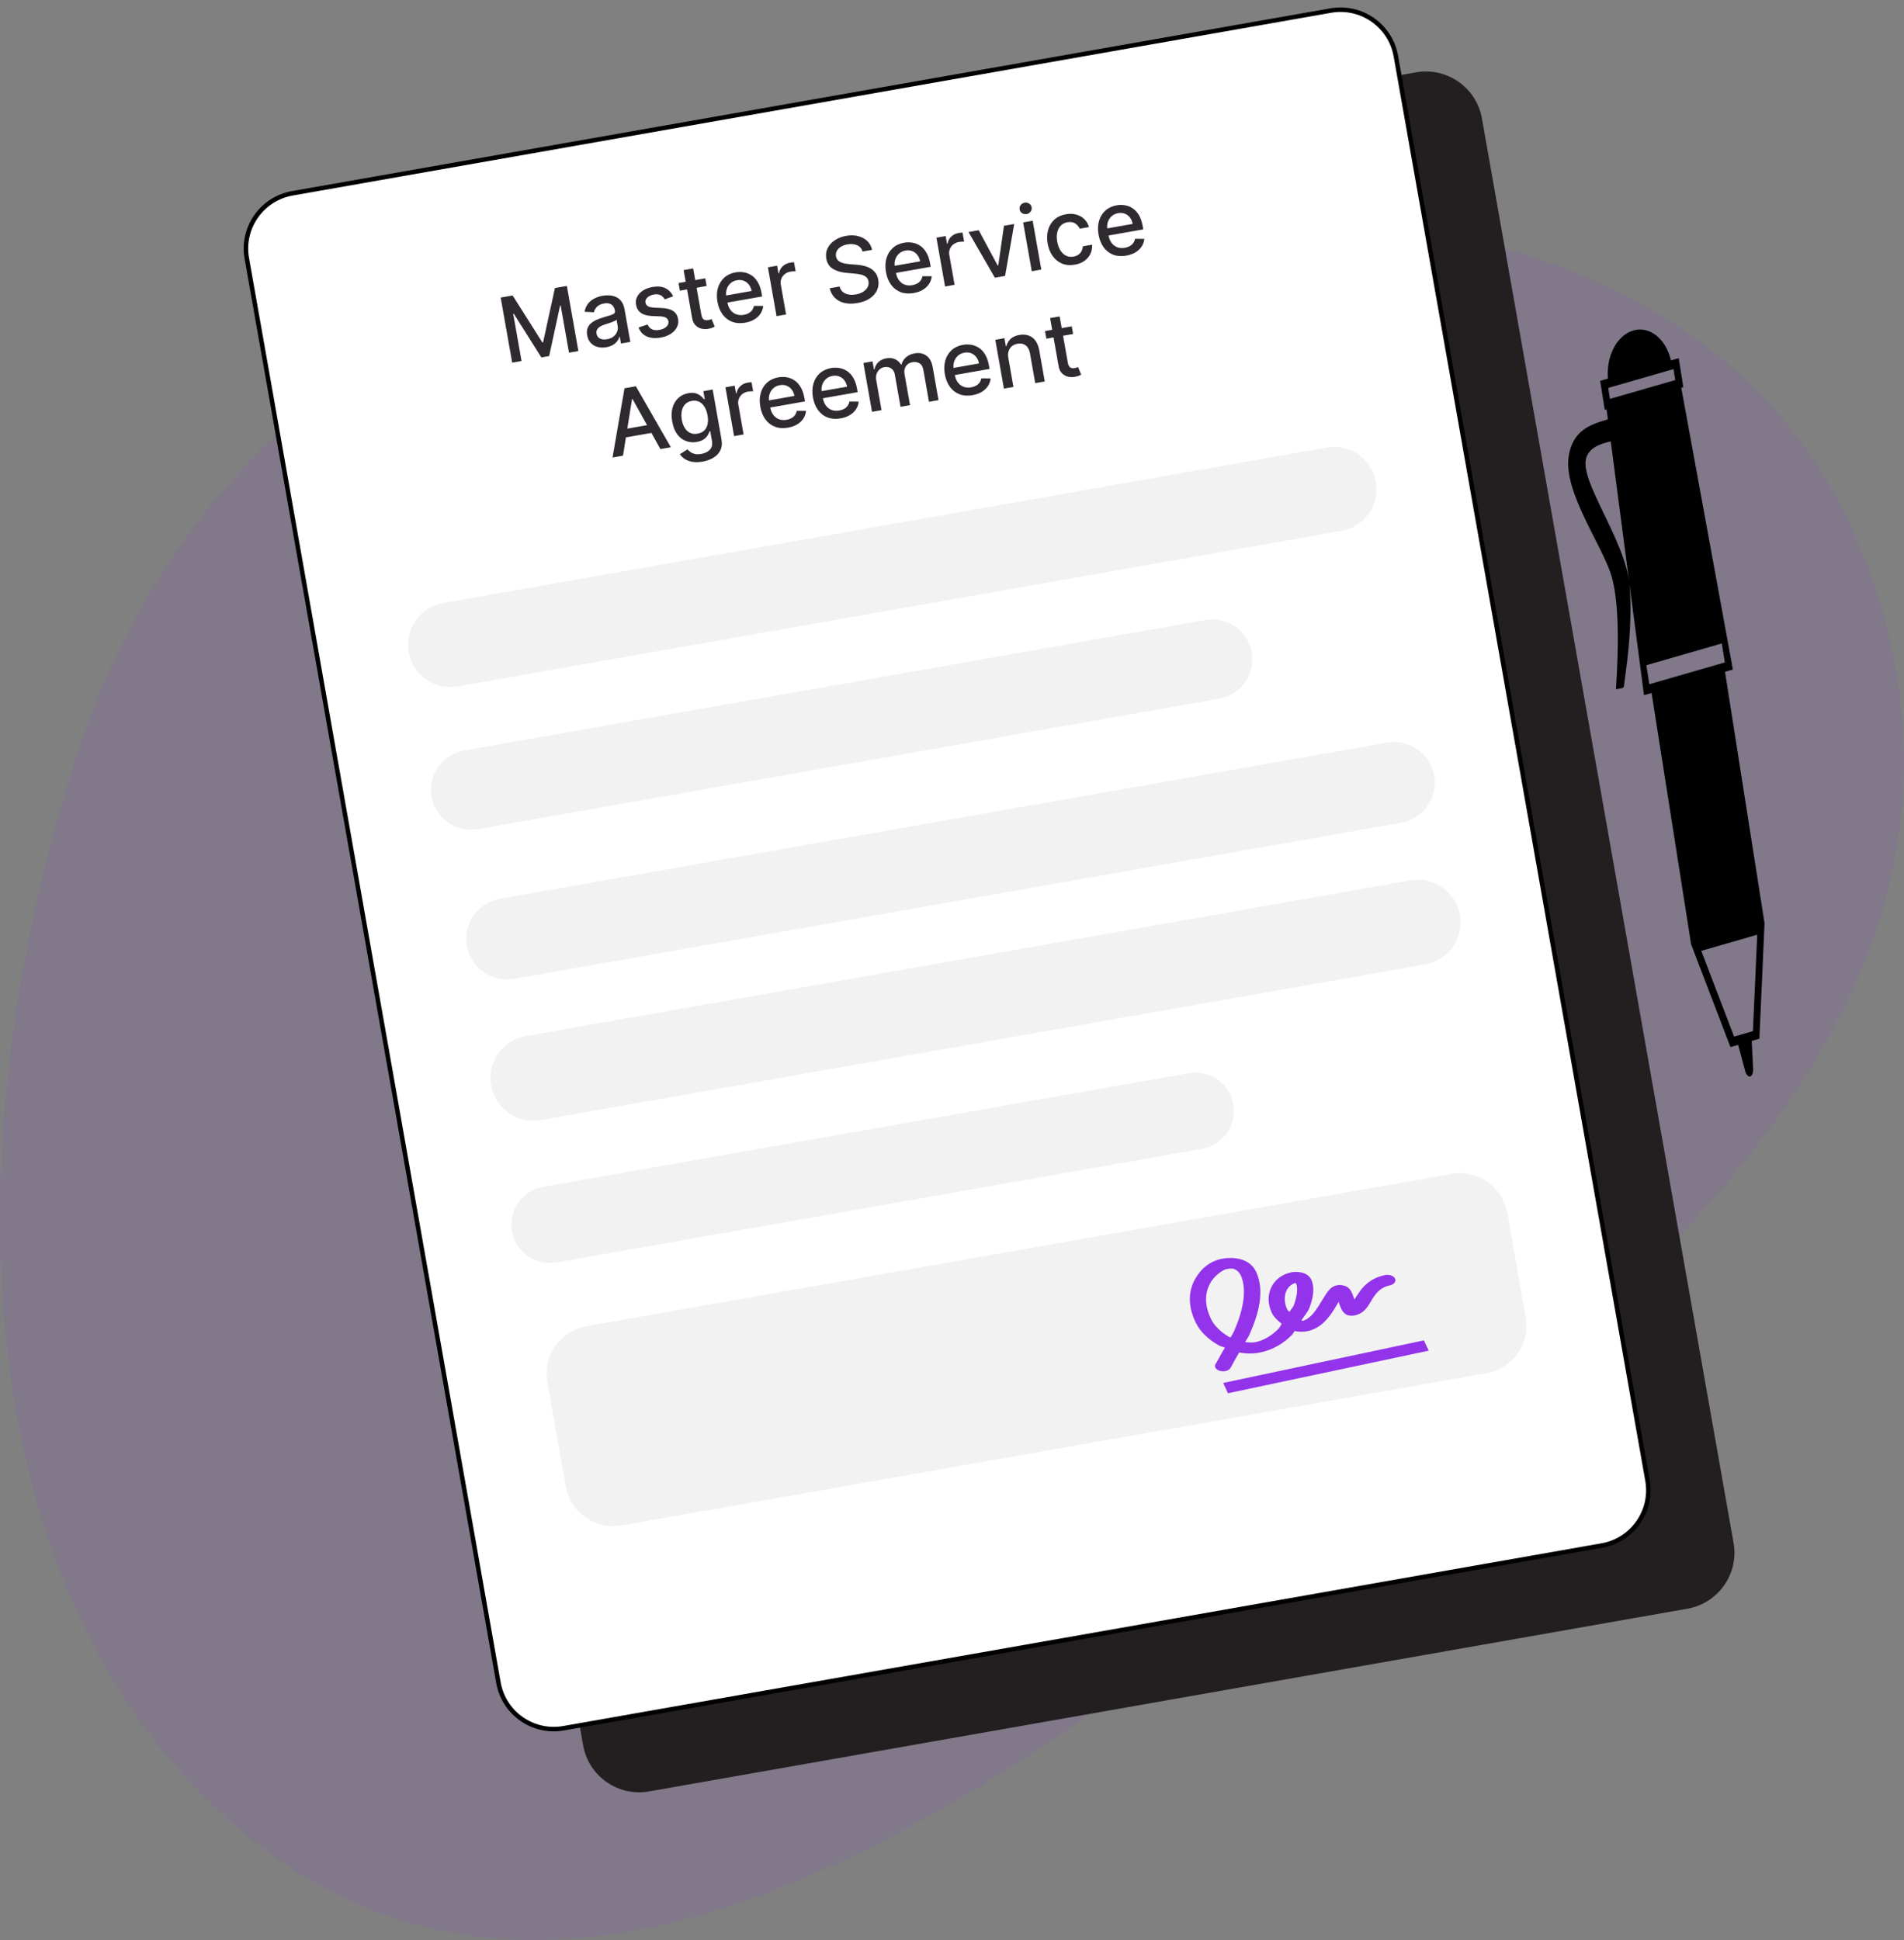<svg width="212" height="216" viewBox="0 0 212 216" fill="none" xmlns="http://www.w3.org/2000/svg">
<rect x="0" y="0" width="212" height="216" fill="#808080" stroke="none"/>
<g clip-path="url(#clip0_166_5023)">
<path fill-rule="evenodd" clip-rule="evenodd" d="M88.594 24.123C135.33 20.618 195.203 17.91 209.55 67.906C223.849 117.738 172.542 152.52 133.839 181.798C100.984 206.652 60.684 230.641 28.304 205.015C-4.988 178.669 -5.327 125.751 8.938 82.953C21.243 46.033 53.521 26.754 88.594 24.123Z" fill="#9333EA" fill-opacity="0.1"/>
<path d="M157.663 8.056L42.05 28.401C38.603 29.007 36.301 32.288 36.909 35.728L64.929 194.315C65.537 197.755 68.824 200.052 72.271 199.445L187.884 179.101C191.331 178.494 193.633 175.213 193.025 171.773L165.005 13.187C164.398 9.746 161.11 7.449 157.663 8.056Z" fill="#231F20"/>
<path d="M148.17 1.176L32.557 21.521C29.153 22.12 26.88 25.359 27.48 28.756L55.5 187.343C56.1 190.74 59.346 193.009 62.75 192.41L178.363 172.065C181.767 171.466 184.04 168.227 183.44 164.829L155.421 6.243C154.82 2.846 151.574 0.577 148.17 1.176Z" fill="white" stroke="black" stroke-width="0.5"/>
<path d="M55.748 33.13L57.078 32.896L60.386 38.124L60.471 38.109L61.788 32.068L63.117 31.834L64.398 39.082L63.355 39.265L62.429 34.02L62.361 34.032L61.144 39.643L60.279 39.796L57.211 34.935L57.144 34.947L58.072 40.195L57.029 40.379L55.748 33.13ZM67.513 38.658C67.168 38.719 66.844 38.71 66.543 38.631C66.241 38.551 65.987 38.402 65.78 38.185C65.576 37.968 65.442 37.682 65.379 37.325C65.325 37.019 65.34 36.756 65.423 36.537C65.506 36.318 65.638 36.133 65.819 35.982C65.999 35.831 66.208 35.704 66.446 35.601C66.684 35.499 66.929 35.409 67.181 35.333C67.501 35.238 67.76 35.161 67.959 35.101C68.158 35.04 68.299 34.972 68.381 34.9C68.463 34.827 68.493 34.727 68.47 34.599L68.466 34.575C68.411 34.265 68.281 34.041 68.076 33.902C67.874 33.763 67.601 33.723 67.258 33.783C66.901 33.846 66.634 33.975 66.456 34.169C66.281 34.36 66.17 34.559 66.126 34.764L65.09 34.712C65.15 34.361 65.275 34.064 65.466 33.822C65.659 33.576 65.897 33.381 66.178 33.236C66.459 33.089 66.764 32.987 67.093 32.929C67.31 32.891 67.546 32.877 67.798 32.885C68.053 32.892 68.299 32.944 68.535 33.041C68.774 33.137 68.984 33.298 69.165 33.525C69.346 33.748 69.472 34.058 69.542 34.454L70.18 38.064L69.144 38.246L69.013 37.503L68.97 37.511C68.926 37.66 68.847 37.812 68.733 37.969C68.619 38.125 68.462 38.266 68.263 38.391C68.063 38.516 67.813 38.605 67.513 38.658ZM67.593 37.768C67.886 37.716 68.127 37.614 68.314 37.462C68.504 37.309 68.637 37.13 68.713 36.925C68.791 36.717 68.811 36.505 68.773 36.29L68.649 35.59C68.618 35.634 68.551 35.682 68.448 35.735C68.347 35.784 68.23 35.832 68.097 35.88C67.964 35.926 67.833 35.969 67.707 36.011C67.58 36.05 67.473 36.083 67.388 36.111C67.187 36.173 67.007 36.249 66.847 36.341C66.69 36.432 66.571 36.544 66.49 36.677C66.41 36.808 66.388 36.968 66.421 37.157C66.467 37.419 66.599 37.6 66.817 37.7C67.034 37.798 67.293 37.821 67.593 37.768ZM74.948 32.989L74.016 33.328C73.955 33.212 73.87 33.106 73.763 33.011C73.658 32.915 73.527 32.845 73.368 32.8C73.208 32.755 73.019 32.751 72.799 32.79C72.499 32.843 72.26 32.954 72.083 33.124C71.905 33.292 71.835 33.48 71.872 33.69C71.904 33.872 71.998 34.007 72.152 34.094C72.306 34.181 72.54 34.233 72.853 34.251L73.753 34.297C74.274 34.325 74.679 34.437 74.968 34.635C75.256 34.832 75.434 35.123 75.502 35.508C75.56 35.833 75.517 36.14 75.373 36.428C75.23 36.713 75.004 36.958 74.694 37.16C74.386 37.363 74.012 37.503 73.572 37.581C72.962 37.688 72.442 37.646 72.011 37.454C71.579 37.26 71.277 36.93 71.104 36.464L72.102 36.128C72.212 36.383 72.379 36.562 72.602 36.664C72.825 36.763 73.095 36.785 73.414 36.729C73.762 36.668 74.027 36.547 74.21 36.366C74.392 36.183 74.465 35.987 74.427 35.777C74.397 35.607 74.308 35.475 74.16 35.383C74.015 35.289 73.806 35.236 73.536 35.222L72.578 35.183C72.049 35.156 71.641 35.039 71.353 34.829C71.067 34.619 70.89 34.321 70.822 33.934C70.765 33.613 70.805 33.316 70.942 33.044C71.079 32.772 71.295 32.54 71.588 32.35C71.88 32.157 72.231 32.025 72.64 31.953C73.229 31.85 73.715 31.896 74.098 32.091C74.481 32.284 74.764 32.583 74.948 32.989ZM78.528 30.99L78.678 31.84L75.703 32.363L75.553 31.514L78.528 30.99ZM76.121 30.071L77.181 29.884L78.09 35.027C78.126 35.232 78.184 35.381 78.263 35.474C78.343 35.565 78.435 35.62 78.538 35.641C78.644 35.659 78.754 35.658 78.87 35.638C78.955 35.623 79.029 35.603 79.091 35.581C79.152 35.557 79.2 35.539 79.234 35.526L79.581 36.366C79.523 36.401 79.44 36.44 79.33 36.483C79.221 36.529 79.082 36.569 78.912 36.601C78.634 36.654 78.365 36.651 78.106 36.589C77.846 36.528 77.623 36.402 77.436 36.211C77.249 36.02 77.126 35.761 77.068 35.433L76.121 30.071ZM82.97 35.927C82.433 36.021 81.951 35.988 81.523 35.828C81.097 35.664 80.741 35.392 80.457 35.012C80.175 34.628 79.984 34.155 79.884 33.591C79.786 33.034 79.803 32.525 79.936 32.063C80.072 31.602 80.306 31.218 80.64 30.914C80.976 30.609 81.397 30.412 81.903 30.323C82.211 30.269 82.517 30.267 82.824 30.318C83.13 30.369 83.417 30.483 83.685 30.659C83.953 30.836 84.183 31.086 84.377 31.41C84.57 31.731 84.71 32.138 84.797 32.631L84.864 33.006L80.534 33.768L80.394 32.976L83.684 32.396C83.635 32.118 83.535 31.881 83.384 31.686C83.232 31.489 83.042 31.346 82.814 31.258C82.589 31.168 82.339 31.148 82.065 31.196C81.767 31.249 81.52 31.367 81.323 31.553C81.129 31.735 80.992 31.954 80.913 32.209C80.835 32.461 80.821 32.723 80.869 32.994L80.978 33.614C81.042 33.977 81.161 34.275 81.334 34.507C81.508 34.739 81.724 34.902 81.979 34.995C82.234 35.087 82.516 35.105 82.826 35.051C83.027 35.015 83.205 34.955 83.361 34.869C83.516 34.781 83.644 34.669 83.744 34.532C83.844 34.395 83.911 34.236 83.945 34.055L84.98 34.059C84.952 34.368 84.853 34.651 84.685 34.91C84.518 35.166 84.289 35.382 83.999 35.56C83.71 35.735 83.367 35.857 82.97 35.927ZM86.464 35.199L85.504 29.763L86.529 29.582L86.681 30.446L86.738 30.436C86.786 30.126 86.92 29.865 87.141 29.653C87.364 29.439 87.635 29.304 87.954 29.247C88.02 29.236 88.099 29.224 88.189 29.213C88.282 29.202 88.356 29.195 88.409 29.193L88.588 30.205C88.543 30.201 88.465 30.201 88.354 30.206C88.242 30.209 88.132 30.22 88.023 30.239C87.772 30.283 87.558 30.375 87.381 30.516C87.206 30.654 87.078 30.826 86.997 31.032C86.916 31.236 86.896 31.456 86.938 31.692L87.525 35.012L86.464 35.199ZM96.042 28.003C95.945 27.675 95.743 27.443 95.436 27.307C95.129 27.169 94.767 27.136 94.351 27.209C94.053 27.262 93.804 27.354 93.603 27.487C93.402 27.617 93.256 27.774 93.164 27.959C93.074 28.14 93.047 28.333 93.083 28.538C93.114 28.711 93.18 28.852 93.282 28.963C93.387 29.073 93.513 29.16 93.661 29.221C93.81 29.28 93.967 29.324 94.13 29.354C94.294 29.381 94.45 29.4 94.598 29.41L95.339 29.47C95.581 29.485 95.832 29.52 96.093 29.574C96.353 29.628 96.602 29.716 96.838 29.837C97.074 29.959 97.276 30.125 97.445 30.336C97.616 30.547 97.731 30.815 97.788 31.141C97.861 31.551 97.819 31.934 97.662 32.29C97.508 32.646 97.246 32.951 96.877 33.206C96.51 33.46 96.043 33.637 95.475 33.737C94.932 33.833 94.446 33.83 94.018 33.727C93.591 33.625 93.237 33.435 92.956 33.159C92.675 32.88 92.485 32.524 92.384 32.092L93.483 31.898C93.551 32.157 93.674 32.359 93.854 32.508C94.036 32.654 94.251 32.748 94.5 32.792C94.751 32.833 95.017 32.829 95.299 32.779C95.609 32.725 95.875 32.628 96.099 32.489C96.326 32.347 96.493 32.176 96.601 31.977C96.71 31.776 96.743 31.557 96.701 31.321C96.663 31.106 96.571 30.941 96.424 30.826C96.279 30.71 96.095 30.626 95.871 30.573C95.649 30.52 95.402 30.482 95.13 30.459L94.231 30.376C93.621 30.321 93.119 30.169 92.725 29.922C92.332 29.675 92.091 29.299 92.002 28.794C91.928 28.377 91.978 27.992 92.149 27.641C92.321 27.289 92.586 26.993 92.943 26.753C93.3 26.51 93.722 26.346 94.209 26.26C94.701 26.174 95.15 26.183 95.556 26.29C95.965 26.395 96.305 26.58 96.576 26.844C96.846 27.105 97.02 27.43 97.099 27.817L96.042 28.003ZM101.734 32.625C101.197 32.719 100.715 32.686 100.286 32.526C99.86 32.362 99.505 32.09 99.221 31.71C98.938 31.326 98.748 30.853 98.648 30.289C98.549 29.732 98.567 29.223 98.7 28.762C98.835 28.3 99.07 27.917 99.404 27.612C99.74 27.307 100.161 27.11 100.667 27.021C100.974 26.967 101.281 26.966 101.587 27.016C101.894 27.067 102.181 27.181 102.449 27.357C102.716 27.534 102.947 27.784 103.14 28.108C103.334 28.429 103.474 28.836 103.561 29.329L103.627 29.704L99.297 30.466L99.157 29.674L102.448 29.095C102.399 28.816 102.299 28.579 102.147 28.385C101.995 28.188 101.806 28.045 101.578 27.956C101.352 27.867 101.103 27.846 100.828 27.894C100.53 27.947 100.283 28.066 100.087 28.251C99.892 28.434 99.756 28.652 99.676 28.907C99.599 29.159 99.584 29.421 99.632 29.692L99.742 30.312C99.806 30.675 99.924 30.973 100.097 31.205C100.272 31.437 100.487 31.6 100.743 31.694C100.998 31.785 101.28 31.803 101.59 31.749C101.791 31.713 101.969 31.653 102.124 31.567C102.28 31.479 102.407 31.367 102.507 31.23C102.608 31.093 102.675 30.934 102.708 30.753L103.744 30.757C103.716 31.066 103.617 31.35 103.448 31.608C103.281 31.864 103.053 32.08 102.762 32.258C102.474 32.433 102.131 32.555 101.734 32.625ZM105.228 31.897L104.267 26.461L105.292 26.28L105.445 27.144L105.502 27.134C105.549 26.824 105.683 26.563 105.905 26.352C106.127 26.137 106.398 26.002 106.718 25.946C106.784 25.934 106.862 25.923 106.953 25.912C107.046 25.9 107.119 25.893 107.172 25.891L107.351 26.903C107.307 26.899 107.229 26.899 107.117 26.904C107.006 26.907 106.896 26.918 106.787 26.937C106.536 26.981 106.322 27.073 106.144 27.214C105.969 27.352 105.841 27.524 105.76 27.731C105.68 27.935 105.66 28.155 105.701 28.391L106.288 31.71L105.228 31.897ZM112.926 24.937L111.911 30.721L110.776 30.921L107.837 25.833L108.975 25.632L111.094 29.573L111.15 29.563L111.787 25.137L112.926 24.937ZM114.883 30.198L113.922 24.762L114.983 24.575L115.943 30.011L114.883 30.198ZM114.309 23.829C114.125 23.861 113.956 23.828 113.802 23.728C113.65 23.626 113.558 23.489 113.528 23.317C113.497 23.142 113.536 22.982 113.644 22.837C113.755 22.688 113.902 22.598 114.086 22.565C114.271 22.533 114.439 22.568 114.591 22.67C114.745 22.769 114.837 22.906 114.868 23.081C114.899 23.253 114.859 23.413 114.749 23.562C114.64 23.707 114.494 23.796 114.309 23.829ZM119.683 29.466C119.156 29.559 118.681 29.52 118.259 29.349C117.838 29.174 117.488 28.894 117.21 28.508C116.932 28.121 116.745 27.655 116.649 27.11C116.551 26.558 116.569 26.052 116.703 25.593C116.836 25.132 117.07 24.749 117.406 24.444C117.743 24.139 118.167 23.942 118.68 23.852C119.094 23.779 119.476 23.791 119.827 23.887C120.178 23.981 120.477 24.147 120.724 24.386C120.973 24.624 121.149 24.923 121.251 25.282L120.219 25.464C120.118 25.219 119.949 25.022 119.713 24.874C119.48 24.725 119.194 24.681 118.856 24.74C118.56 24.792 118.315 24.916 118.12 25.11C117.927 25.303 117.795 25.552 117.722 25.859C117.65 26.164 117.647 26.51 117.715 26.897C117.785 27.293 117.906 27.625 118.078 27.891C118.249 28.158 118.459 28.351 118.707 28.47C118.957 28.589 119.232 28.622 119.532 28.57C119.733 28.534 119.909 28.466 120.059 28.364C120.211 28.259 120.33 28.128 120.417 27.969C120.506 27.81 120.555 27.628 120.566 27.424L121.598 27.243C121.622 27.601 121.563 27.935 121.42 28.245C121.278 28.555 121.059 28.817 120.766 29.031C120.474 29.246 120.114 29.391 119.683 29.466ZM125.403 28.46C124.866 28.554 124.384 28.521 123.955 28.361C123.529 28.197 123.174 27.925 122.89 27.544C122.608 27.161 122.417 26.688 122.317 26.124C122.218 25.567 122.236 25.058 122.369 24.596C122.504 24.135 122.739 23.752 123.073 23.447C123.409 23.142 123.83 22.945 124.336 22.856C124.643 22.802 124.95 22.8 125.256 22.851C125.563 22.902 125.85 23.016 126.117 23.192C126.385 23.369 126.616 23.619 126.81 23.943C127.003 24.264 127.143 24.671 127.23 25.164L127.296 25.539L122.966 26.301L122.826 25.509L126.117 24.929C126.068 24.651 125.968 24.414 125.816 24.22C125.665 24.023 125.475 23.88 125.247 23.791C125.021 23.701 124.772 23.681 124.498 23.729C124.2 23.782 123.952 23.901 123.756 24.086C123.561 24.269 123.425 24.487 123.345 24.742C123.268 24.994 123.253 25.256 123.301 25.527L123.411 26.146C123.475 26.51 123.593 26.808 123.766 27.04C123.941 27.272 124.156 27.435 124.412 27.529C124.667 27.62 124.949 27.638 125.259 27.584C125.46 27.548 125.638 27.488 125.794 27.402C125.949 27.314 126.076 27.202 126.176 27.065C126.277 26.928 126.343 26.769 126.377 26.588L127.413 26.592C127.385 26.901 127.286 27.184 127.117 27.443C126.95 27.698 126.721 27.915 126.431 28.093C126.143 28.268 125.8 28.39 125.403 28.46ZM69.365 50.732L68.202 50.937L69.535 43.228L70.801 43.005L74.695 49.794L73.532 49.998L70.431 44.428L70.374 44.438L69.365 50.732ZM69.059 47.859L72.832 47.195L72.995 48.115L69.221 48.779L69.059 47.859ZM78.235 51.39C77.803 51.466 77.42 51.475 77.088 51.416C76.758 51.358 76.479 51.252 76.25 51.1C76.021 50.949 75.838 50.77 75.702 50.566L76.547 50.03C76.629 50.122 76.734 50.217 76.861 50.314C76.99 50.413 77.154 50.487 77.353 50.538C77.555 50.587 77.802 50.586 78.095 50.535C78.497 50.464 78.812 50.308 79.04 50.066C79.268 49.826 79.345 49.494 79.27 49.069L79.081 48L79.013 48.012C78.97 48.139 78.901 48.284 78.805 48.447C78.712 48.609 78.57 48.76 78.381 48.901C78.191 49.041 77.93 49.141 77.596 49.2C77.166 49.275 76.76 49.243 76.38 49.103C76.001 48.961 75.676 48.71 75.406 48.351C75.137 47.99 74.952 47.52 74.85 46.942C74.748 46.364 74.758 45.851 74.881 45.404C75.007 44.956 75.223 44.592 75.53 44.312C75.835 44.029 76.207 43.85 76.644 43.773C76.983 43.713 77.266 43.722 77.494 43.798C77.721 43.873 77.906 43.974 78.048 44.102C78.193 44.23 78.307 44.345 78.391 44.447L78.469 44.433L78.313 43.552L79.352 43.369L80.334 48.926C80.416 49.393 80.376 49.795 80.211 50.133C80.046 50.471 79.791 50.745 79.445 50.954C79.102 51.163 78.699 51.308 78.235 51.39ZM77.675 48.281C77.98 48.227 78.225 48.111 78.41 47.932C78.598 47.751 78.722 47.517 78.784 47.232C78.848 46.943 78.846 46.611 78.78 46.236C78.715 45.87 78.604 45.558 78.446 45.299C78.288 45.039 78.09 44.85 77.853 44.732C77.614 44.611 77.34 44.577 77.03 44.632C76.711 44.688 76.46 44.817 76.276 45.02C76.092 45.22 75.971 45.47 75.912 45.77C75.855 46.07 75.857 46.393 75.918 46.739C75.981 47.096 76.091 47.399 76.247 47.649C76.403 47.899 76.601 48.08 76.841 48.194C77.082 48.307 77.361 48.336 77.675 48.281ZM81.735 48.555L80.774 43.119L81.799 42.938L81.952 43.802L82.008 43.792C82.056 43.482 82.19 43.221 82.412 43.01C82.634 42.795 82.906 42.66 83.225 42.604C83.291 42.592 83.369 42.581 83.46 42.57C83.553 42.558 83.626 42.551 83.679 42.55L83.858 43.562C83.814 43.557 83.736 43.558 83.624 43.562C83.513 43.565 83.403 43.576 83.294 43.595C83.043 43.639 82.829 43.732 82.652 43.872C82.476 44.01 82.348 44.183 82.268 44.389C82.187 44.593 82.167 44.813 82.209 45.049L82.795 48.368L81.735 48.555ZM87.74 47.612C87.203 47.706 86.72 47.673 86.292 47.512C85.866 47.349 85.511 47.077 85.227 46.696C84.945 46.313 84.753 45.839 84.654 45.275C84.555 44.719 84.573 44.209 84.706 43.748C84.841 43.286 85.076 42.903 85.409 42.599C85.746 42.294 86.167 42.097 86.673 42.008C86.98 41.954 87.287 41.952 87.593 42.003C87.9 42.054 88.187 42.167 88.454 42.344C88.722 42.521 88.953 42.771 89.146 43.094C89.34 43.416 89.48 43.823 89.567 44.316L89.633 44.691L85.303 45.453L85.163 44.66L88.454 44.081C88.405 43.803 88.305 43.566 88.153 43.371C88.001 43.174 87.811 43.031 87.584 42.943C87.358 42.853 87.109 42.833 86.834 42.881C86.536 42.933 86.289 43.052 86.093 43.238C85.898 43.42 85.761 43.639 85.682 43.894C85.605 44.146 85.59 44.407 85.638 44.679L85.748 45.298C85.812 45.662 85.93 45.959 86.103 46.192C86.278 46.424 86.493 46.586 86.749 46.68C87.004 46.772 87.286 46.79 87.596 46.736C87.797 46.7 87.975 46.639 88.13 46.554C88.285 46.466 88.413 46.353 88.513 46.216C88.613 46.08 88.68 45.921 88.714 45.739L89.75 45.743C89.721 46.053 89.623 46.336 89.454 46.595C89.287 46.85 89.058 47.067 88.768 47.245C88.479 47.419 88.137 47.542 87.74 47.612ZM93.601 46.58C93.064 46.675 92.582 46.641 92.153 46.481C91.727 46.318 91.372 46.046 91.088 45.665C90.806 45.282 90.615 44.808 90.515 44.244C90.416 43.687 90.434 43.178 90.567 42.717C90.702 42.255 90.937 41.872 91.271 41.568C91.607 41.263 92.028 41.066 92.534 40.977C92.841 40.923 93.148 40.921 93.455 40.972C93.761 41.022 94.048 41.136 94.316 41.313C94.583 41.489 94.814 41.739 95.008 42.063C95.201 42.384 95.341 42.791 95.428 43.284L95.494 43.66L91.164 44.422L91.024 43.629L94.315 43.05C94.266 42.772 94.166 42.535 94.014 42.34C93.862 42.143 93.673 42 93.445 41.911C93.219 41.822 92.97 41.801 92.695 41.85C92.397 41.902 92.15 42.021 91.954 42.206C91.76 42.389 91.623 42.608 91.543 42.863C91.466 43.114 91.451 43.376 91.499 43.648L91.609 44.267C91.673 44.63 91.791 44.928 91.964 45.16C92.139 45.392 92.354 45.555 92.61 45.649C92.865 45.74 93.147 45.759 93.457 45.704C93.658 45.669 93.836 45.608 93.992 45.523C94.147 45.434 94.274 45.322 94.374 45.185C94.475 45.048 94.541 44.889 94.575 44.708L95.611 44.712C95.582 45.021 95.484 45.305 95.315 45.563C95.148 45.819 94.92 46.035 94.629 46.213C94.341 46.388 93.998 46.51 93.601 46.58ZM97.095 45.852L96.134 40.416L97.152 40.237L97.309 41.122L97.376 41.11C97.436 40.79 97.581 40.524 97.809 40.311C98.037 40.096 98.33 39.956 98.689 39.894C99.053 39.829 99.374 39.861 99.65 39.987C99.928 40.113 100.152 40.315 100.323 40.591L100.38 40.581C100.459 40.268 100.624 40.001 100.878 39.779C101.131 39.554 101.453 39.407 101.846 39.338C102.34 39.251 102.77 39.335 103.137 39.589C103.506 39.843 103.745 40.281 103.856 40.904L104.499 44.549L103.439 44.736L102.813 41.19C102.748 40.822 102.6 40.573 102.37 40.443C102.14 40.313 101.885 40.273 101.606 40.322C101.261 40.383 101.011 40.536 100.857 40.782C100.703 41.025 100.655 41.313 100.713 41.643L101.326 45.108L100.269 45.294L99.63 41.68C99.578 41.385 99.444 41.164 99.228 41.017C99.012 40.87 98.756 40.823 98.46 40.875C98.26 40.911 98.083 40.996 97.932 41.132C97.782 41.266 97.672 41.435 97.601 41.64C97.532 41.844 97.52 42.069 97.563 42.314L98.155 45.666L97.095 45.852ZM108.288 43.996C107.751 44.09 107.269 44.057 106.841 43.896C106.414 43.733 106.059 43.461 105.775 43.081C105.493 42.697 105.302 42.223 105.202 41.66C105.104 41.103 105.121 40.593 105.254 40.132C105.389 39.671 105.624 39.287 105.958 38.983C106.294 38.678 106.715 38.481 107.221 38.392C107.528 38.338 107.835 38.336 108.142 38.387C108.448 38.438 108.735 38.551 109.003 38.728C109.27 38.905 109.501 39.155 109.695 39.479C109.888 39.8 110.028 40.207 110.115 40.7L110.181 41.075L105.851 41.837L105.711 41.044L109.002 40.465C108.953 40.187 108.853 39.95 108.701 39.755C108.55 39.558 108.36 39.415 108.132 39.327C107.907 39.237 107.657 39.217 107.383 39.265C107.085 39.317 106.838 39.436 106.641 39.622C106.447 39.804 106.31 40.023 106.23 40.278C106.153 40.53 106.138 40.792 106.186 41.063L106.296 41.682C106.36 42.046 106.478 42.344 106.651 42.576C106.826 42.808 107.041 42.971 107.297 43.064C107.552 43.156 107.834 43.174 108.144 43.12C108.345 43.084 108.523 43.024 108.679 42.938C108.834 42.85 108.961 42.737 109.061 42.601C109.162 42.464 109.229 42.305 109.262 42.124L110.298 42.128C110.27 42.437 110.171 42.72 110.002 42.979C109.835 43.234 109.607 43.451 109.316 43.629C109.028 43.803 108.685 43.926 108.288 43.996ZM112.272 39.853L112.842 43.081L111.782 43.268L110.821 37.832L111.839 37.652L111.996 38.537L112.063 38.526C112.138 38.215 112.293 37.95 112.529 37.728C112.768 37.506 113.092 37.359 113.501 37.287C113.872 37.222 114.211 37.242 114.517 37.349C114.823 37.453 115.08 37.644 115.287 37.921C115.495 38.199 115.638 38.562 115.717 39.01L116.328 42.468L115.268 42.654L114.68 39.324C114.61 38.93 114.453 38.64 114.208 38.454C113.962 38.267 113.66 38.204 113.301 38.267C113.055 38.311 112.846 38.402 112.673 38.542C112.503 38.682 112.38 38.864 112.305 39.088C112.232 39.31 112.221 39.566 112.272 39.853ZM119.333 36.334L119.483 37.183L116.507 37.707L116.357 36.857L119.333 36.334ZM116.925 35.414L117.985 35.228L118.894 40.37C118.93 40.576 118.988 40.725 119.068 40.818C119.147 40.908 119.239 40.964 119.343 40.985C119.448 41.003 119.559 41.001 119.675 40.981C119.76 40.966 119.833 40.947 119.895 40.924C119.957 40.901 120.005 40.883 120.039 40.87L120.385 41.71C120.328 41.744 120.244 41.783 120.135 41.827C120.026 41.873 119.887 41.912 119.717 41.944C119.439 41.998 119.17 41.994 118.91 41.933C118.651 41.872 118.427 41.746 118.24 41.554C118.053 41.364 117.93 41.105 117.872 40.776L116.925 35.414Z" fill="#2F2A30"/>
<path d="M147.729 49.823L49.33 67.139C46.763 67.59 45.049 70.033 45.501 72.595L45.501 72.595C45.954 75.157 48.402 76.867 50.969 76.416L149.368 59.1C151.935 58.648 153.649 56.206 153.197 53.644C152.744 51.082 150.296 49.371 147.729 49.823Z" fill="#F1F1F1" fill-opacity="0.945"/>
<path d="M134.214 69.03L51.663 83.556C49.241 83.983 47.623 86.288 48.051 88.705C48.478 91.122 50.787 92.736 53.209 92.31L135.761 77.783C138.183 77.357 139.8 75.052 139.373 72.635C138.946 70.218 136.636 68.604 134.214 69.03Z" fill="#F1F1F1" fill-opacity="0.945"/>
<path d="M154.427 82.681L55.667 100.06C53.2 100.495 51.552 102.843 51.987 105.306C52.422 107.768 54.775 109.413 57.243 108.979L156.003 91.6C158.471 91.165 160.118 88.817 159.683 86.354C159.248 83.892 156.895 82.247 154.427 82.681Z" fill="#F1F1F1" fill-opacity="0.945"/>
<path d="M132.358 119.479L60.49 132.126C58.159 132.536 56.603 134.755 57.014 137.081C57.425 139.408 59.648 140.961 61.979 140.551L133.846 127.904C136.177 127.494 137.734 125.276 137.323 122.949C136.912 120.623 134.689 119.069 132.358 119.479Z" fill="#F1F1F1" fill-opacity="0.945"/>
<path d="M157.043 98.013L58.542 115.346C55.953 115.802 54.224 118.266 54.681 120.849C55.138 123.433 57.606 125.158 60.195 124.703L158.696 107.369C161.285 106.914 163.014 104.45 162.557 101.866C162.101 99.283 159.632 97.558 157.043 98.013Z" fill="#F1F1F1" fill-opacity="0.945"/>
<path d="M161.591 130.7L65.313 147.642C62.383 148.158 60.427 150.947 60.943 153.871L62.992 165.467C63.509 168.391 66.303 170.344 69.233 169.828L165.511 152.886C168.441 152.371 170.397 149.582 169.881 146.658L167.832 135.061C167.315 132.137 164.521 130.185 161.591 130.7Z" fill="#F1F1F1" fill-opacity="0.945"/>
<path d="M181.861 36.793C180.022 37.323 178.828 39.663 179.035 42.148L178.167 42.398L178.679 45.627L178.882 45.57L179.028 46.685L178.841 46.745C177.03 47.265 175.07 47.978 174.657 50.861C174.098 54.786 178.344 60.637 179.396 64.008C180.309 66.945 180.235 72.229 179.927 76.74C180.13 76.68 180.655 76.671 180.802 76.487C180.945 75.284 181.13 74.093 181.256 72.888C181.519 70.373 181.648 67.814 181.453 65.279C181.052 60.091 175.625 53.36 176.667 50.828C177.099 49.766 178.268 49.387 179.351 49.146L183.051 77.397L183.895 77.154L188.297 105.138L192.677 116.572L193.533 116.325L194.289 119.143C194.389 119.597 194.653 119.915 194.876 119.851C195.093 119.787 195.24 119.349 195.193 118.88L195.043 115.89L195.898 115.643L196.472 102.782L192.07 74.795L192.947 74.542L187.2 43.169L187.429 43.103L186.916 39.876L186.05 40.125C185.494 37.74 183.702 36.263 181.861 36.793ZM195.179 114.801L193.082 115.405L189.427 105.862L195.658 104.066L195.179 114.801ZM192.051 73.751L183.638 76.177L183.316 74.059L191.719 71.635L192.051 73.751ZM186.53 42.313L179.261 44.41L179.067 43.188L186.335 41.094L186.53 42.313Z" fill="black"/>
<path d="M135.971 140.16C134.751 140.418 133.721 141.214 133.047 142.433C132.373 143.652 132.187 145.312 133.145 147.254C133.58 148.186 134.509 149.125 135.756 149.81C135.939 149.911 136.189 149.942 136.389 150.03C136.021 150.632 135.422 151.751 135.422 151.751C135.355 151.822 135.31 151.902 135.292 151.986C135.274 152.069 135.282 152.154 135.316 152.234C135.35 152.315 135.409 152.39 135.49 152.455C135.57 152.519 135.67 152.572 135.783 152.609C135.895 152.646 136.019 152.666 136.145 152.67C136.271 152.673 136.396 152.658 136.513 152.627C136.631 152.595 136.737 152.548 136.825 152.488C136.914 152.427 136.982 152.356 137.026 152.277C137.026 152.277 137.629 151.135 137.975 150.58C138.735 150.714 139.544 150.739 140.36 150.565C141.829 150.254 142.989 149.493 143.871 148.6C143.996 148.474 144.035 148.319 144.15 148.187C144.612 148.284 145.109 148.298 145.6 148.194C146.424 148.019 147.002 147.609 147.456 147.171C147.908 146.733 148.247 146.249 148.546 145.778C148.747 145.462 148.883 145.206 149.043 144.945C149.137 145.221 149.236 145.493 149.357 145.744C149.42 145.875 149.484 145.992 149.63 146.139C149.702 146.212 149.785 146.316 149.987 146.397C150.19 146.479 150.542 146.516 150.812 146.459C151.515 146.31 151.915 145.936 152.182 145.598C152.448 145.258 152.62 144.897 152.845 144.551C153.292 143.861 153.776 143.311 154.738 143.106C154.967 143.058 155.157 142.951 155.268 142.81C155.379 142.668 155.401 142.503 155.33 142.351C155.259 142.199 155.101 142.073 154.889 141.999C154.678 141.926 154.431 141.912 154.203 141.96C152.501 142.322 151.703 143.303 151.204 144.073C151.049 144.312 150.927 144.478 150.804 144.669C150.796 144.648 150.786 144.637 150.779 144.615C150.676 144.317 150.596 144.022 150.431 143.744C150.347 143.586 150.218 143.439 150.052 143.313C149.849 143.164 149.328 142.995 148.884 143.089C148.418 143.187 148.22 143.379 148.061 143.539C147.902 143.699 147.779 143.871 147.654 144.058C147.403 144.433 147.157 144.866 146.879 145.305C146.599 145.744 146.292 146.185 145.962 146.504C145.633 146.822 145.315 146.995 145.064 147.048C145.008 147.06 144.948 147.001 144.897 147.005C145.18 146.546 145.592 146.116 145.774 145.658C146.168 144.657 146.328 143.715 146.165 142.957C146.083 142.577 145.95 142.22 145.537 141.929C145.124 141.638 144.35 141.531 143.757 141.657C142.601 141.902 141.861 142.607 141.507 143.414C141.152 144.221 141.151 145.18 141.604 146.149C141.838 146.651 142.272 147.023 142.714 147.389C142.571 147.564 142.509 147.779 142.351 147.938C141.61 148.689 140.72 149.229 139.825 149.419C139.435 149.502 139.035 149.462 138.642 149.414C138.877 148.973 138.929 149.013 139.158 148.498C140.1 146.371 140.865 143.746 139.861 141.599C139.742 141.343 139.501 140.888 138.879 140.508C138.257 140.127 137.164 139.906 135.971 140.16ZM136.506 141.305C137.204 141.157 137.404 141.254 137.642 141.399C137.88 141.545 138.073 141.816 138.142 141.963C138.932 143.654 138.312 146.152 137.414 148.179C137.231 148.593 137.209 148.546 137.019 148.912C136.985 148.894 136.947 148.894 136.913 148.876C135.967 148.356 135.178 147.562 134.863 146.889L134.855 146.872C134.013 145.164 134.221 143.816 134.752 142.859C135.281 141.901 136.264 141.357 136.506 141.305ZM144.246 142.832C144.278 142.872 144.346 142.941 144.389 143.137C144.493 143.621 144.39 144.467 144.038 145.357C143.941 145.601 143.703 145.818 143.573 146.066C143.496 145.951 143.384 145.914 143.323 145.784C142.972 145.033 142.982 144.286 143.223 143.738C143.453 143.215 143.869 142.931 144.246 142.832ZM136.193 153.969L136.728 155.115L159.079 150.374L158.543 149.228L136.193 153.969Z" fill="#9333EA"/>
</g>
<defs>
<clipPath id="clip0_166_5023">
<rect width="212" height="216" fill="white"/>
</clipPath>
</defs>
</svg>
